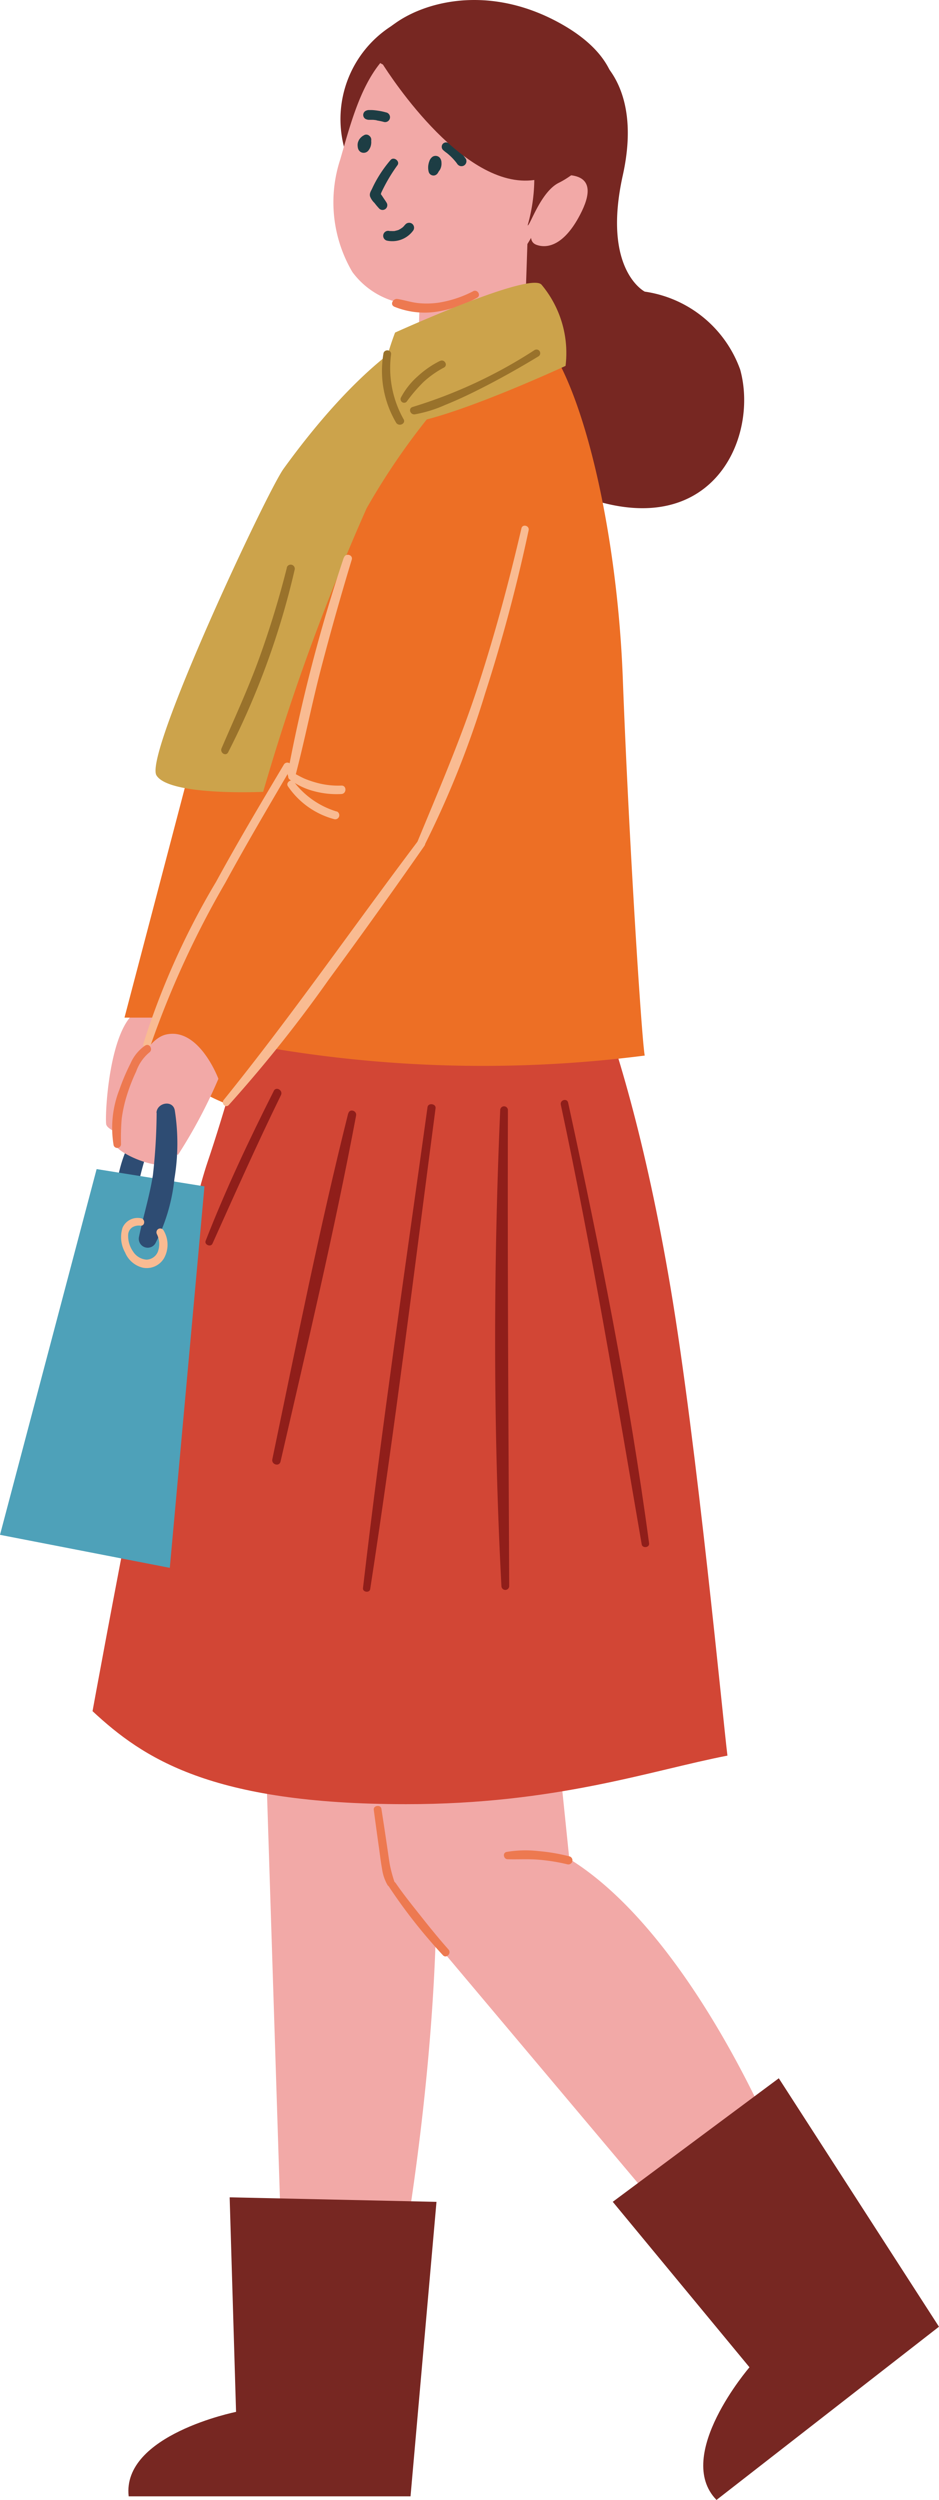 <svg xmlns="http://www.w3.org/2000/svg" xmlns:xlink="http://www.w3.org/1999/xlink" width="28.474" height="75.738" viewBox="0 0 28.474 75.738">
  <defs>
    <style>
      .cls-1 {
        fill: none;
      }

      .cls-2 {
        clip-path: url(#clip-path);
      }

      .cls-3 {
        fill: #f2a9a7;
      }

      .cls-4 {
        fill: #ed6f25;
      }

      .cls-5 {
        fill: #2e4c73;
      }

      .cls-6 {
        fill: #772722;
      }

      .cls-7 {
        fill: #d24635;
      }

      .cls-8 {
        fill: #ed7950;
      }

      .cls-9 {
        fill: #1d3d44;
      }

      .cls-10 {
        fill: #4ea1b9;
      }

      .cls-11 {
        fill: #cca34b;
      }

      .cls-12 {
        fill: #f9bb92;
      }

      .cls-13 {
        fill: #901e1a;
      }

      .cls-14 {
        fill: #99722b;
      }
    </style>
    <clipPath id="clip-path">
      <rect id="長方形_86" data-name="長方形 86" class="cls-1" width="28.474" height="75.738" transform="translate(0 0)"/>
    </clipPath>
  </defs>
  <g id="グループ_102" data-name="グループ 102" transform="translate(0 0)">
    <g id="グループ_101" data-name="グループ 101" class="cls-2">
      <path id="パス_144" data-name="パス 144" class="cls-3" d="M6.032,31.656a15.3,15.3,0,0,1-.847,2.466c-.177.059-.482-1.281-.554-1.149s.573,1.27.233,1.479-1.6-.119-1.644-.392.092-3.118,1.045-3.485,1.767,1.081,1.767,1.081"/>
      <path id="パス_145" data-name="パス 145" class="cls-4" d="M5.953,22.542,3.775,30.83H5.708l3.983-8.288Z"/>
      <path id="パス_146" data-name="パス 146" class="cls-5" d="M3.968,34.542a3.987,3.987,0,0,0-.335.878c-.037.144-.069.29-.095.436a2.147,2.147,0,0,0-.036.264.291.291,0,0,0,.009.117c0-.038,0-.037,0,0a.587.587,0,0,0,.053.2.278.278,0,0,0,.244.14.3.3,0,0,0,.245-.14.494.494,0,0,0,.064-.149c-.026.078.022-.054.029-.083.016-.068.023-.137.034-.206.024-.141.053-.283.087-.422.067-.275.151-.543.233-.814a.292.292,0,0,0-.532-.224"/>
      <path id="パス_147" data-name="パス 147" class="cls-6" d="M17.949,1.61s1.573.833.937,3.7.665,3.525.665,3.525A3.624,3.624,0,0,1,22.446,11.2c.582,2.115-.92,5.425-5.064,3.73-.381-.156-1.583-2.284-2.511-4.583a14.88,14.88,0,0,1-.562-7.432c.526-2.163,3.64-1.306,3.64-1.306"/>
      <path id="パス_148" data-name="パス 148" class="cls-3" d="M17.309,56.758l-.866-8.432-5.6.195s1.471,9.007,1.922,9.555,4.546-1.318,4.546-1.318"/>
      <path id="パス_149" data-name="パス 149" class="cls-3" d="M11.84,49.848c3.159,4.254.077,22.065-.7,22.807A13.7,13.7,0,0,1,8.66,71.99L7.94,49.438Z"/>
      <path id="パス_150" data-name="パス 150" class="cls-7" d="M16.61,26.944c.063.143,2.208,3.095,3.724,12.07.8,4.73,1.6,13.2,1.725,14.175-2.33.451-5.212,1.474-9.753,1.471-5.908,0-7.965-1.392-9.5-2.818,0,0,2.5-13.731,3.492-16.648S8.66,26.757,8.66,26.757Z"/>
      <path id="パス_151" data-name="パス 151" class="cls-4" d="M15.642,9.684c1.611.19,3.046,5.585,3.244,10.875.183,4.89.576,10.99.665,11.421a38.7,38.7,0,0,1-12.928-.527s1.541-15.515,3.987-18.87c2.327-3.192,3.071-3.13,5.032-2.9"/>
      <path id="パス_152" data-name="パス 152" class="cls-6" d="M15.2,8.641s1.358.368,2.846-2.206.826-3.832-.757-5.252S12.727.166,11.86.794a3.35,3.35,0,0,0-1.428,3.659Z"/>
      <path id="パス_153" data-name="パス 153" class="cls-3" d="M16.042,5.92l-.161,4.806a12.324,12.324,0,0,1-4.073,1.95,6.345,6.345,0,0,1,.868-1.856l.129-4.477Z"/>
      <path id="パス_154" data-name="パス 154" class="cls-3" d="M16.337,6.717A3.964,3.964,0,0,1,12.7,9.226a2.421,2.421,0,0,1-2.016-.987,4.164,4.164,0,0,1-.366-3.41c.577-1.99,1.181-4.623,4.5-3.6,3.564,1.1,2.128,3.747,1.511,5.489"/>
      <path id="パス_155" data-name="パス 155" class="cls-3" d="M17.539,6.6c-.438.787-.911.945-1.267.819s-.079-.65.132-1.247.509-.9.885-.865c.774.078.558.74.25,1.293"/>
      <path id="パス_156" data-name="パス 156" class="cls-8" d="M14.351,8.822a3.447,3.447,0,0,1-1.058.349,2.59,2.59,0,0,1-.577.015c-.227-.019-.439-.092-.662-.128-.131-.022-.24.165-.1.233a2.439,2.439,0,0,0,1.353.142,3.676,3.676,0,0,0,1.159-.412c.132-.069.015-.265-.117-.2"/>
      <path id="パス_157" data-name="パス 157" class="cls-9" d="M13.1,4.9l0,.02c0-.013,0-.025.005-.037a.478.478,0,0,1-.034.123l.015-.034a.494.494,0,0,1-.063.106l.024-.03-.009.011.251.067c0-.015-.006-.03-.008-.045,0,.013,0,.027.005.04a.418.418,0,0,1,0-.1l-.005.04a.4.4,0,0,1,.026-.1L13.293,5a.275.275,0,0,1,.02-.038L13.289,5l.008-.009-.03.023.007,0-.037.016h0l-.04.005h.007l-.04-.005h0l-.036-.016.005,0-.031-.023.005,0L13.09,4.96l.005.009-.015-.036,0,.017,0-.04a.441.441,0,0,1,0,.089l.005-.041a.2.2,0,0,1-.012.05l.015-.036A.135.135,0,0,1,13.071,5l.023-.03a.1.1,0,0,1-.021.021l.031-.023c-.011.008-.023.014-.034.023s-.018.017-.028.025l.028-.022-.042.035a.128.128,0,0,0-.037.089L13,5.149a.118.118,0,0,0,.032.055.15.15,0,0,0,.074.047.177.177,0,0,0,.118-.005.261.261,0,0,0,.115-.1.373.373,0,0,0,.048-.217.236.236,0,0,0-.043-.139.164.164,0,0,0-.092-.062.171.171,0,0,0-.134.02.267.267,0,0,0-.1.14.452.452,0,0,0-.022.074A.516.516,0,0,0,13,5.208a.15.15,0,0,0,.125.108.14.14,0,0,0,.078-.01.159.159,0,0,0,.072-.062.616.616,0,0,0,.1-.341.135.135,0,0,0-.04-.1.136.136,0,0,0-.2,0l-.021.027a.134.134,0,0,0-.019.07"/>
      <path id="パス_158" data-name="パス 158" class="cls-9" d="M10.97,4.249l0,.012-.005-.036a.222.222,0,0,1,0,.063c0-.013,0-.026.005-.038a.312.312,0,0,1-.009.044l.015-.035a.449.449,0,0,0-.023.061l-.011.03.015-.036a.305.305,0,0,1-.034.061l.023-.031-.013.013.03-.023-.012.007.036-.015-.006,0,.04-.006h-.006l.04.005-.006,0,.036.016-.006,0,.031.024,0,0,.023.031,0-.007.016.036a.143.143,0,0,1-.009-.034l.006.04a.162.162,0,0,1,0-.044l-.006.04a.211.211,0,0,1,.014-.049l-.016.036a.251.251,0,0,1,.026-.045l-.024.031a.2.2,0,0,1,.036-.036l-.03.023a.282.282,0,0,1,.029-.018.15.15,0,0,0-.025-.279.15.15,0,0,0-.089,0,.236.236,0,0,0-.064.031.4.4,0,0,0-.1.1.135.135,0,0,0-.015.026.443.443,0,0,0-.028.068.3.3,0,0,0-.009.051.241.241,0,0,0,0,.054.338.338,0,0,0,.01.07.187.187,0,0,0,.081.115.183.183,0,0,0,.228-.036.4.4,0,0,0,.074-.131.415.415,0,0,0,0-.256.135.135,0,0,0-.166-.1.135.135,0,0,0-.081.063l-.014.032a.146.146,0,0,0,0,.072"/>
      <path id="パス_159" data-name="パス 159" class="cls-9" d="M11.844,4.847a3.8,3.8,0,0,0-.471.687c-.03.057-.059.115-.086.174-.037.082-.089.142-.067.239a.531.531,0,0,0,.134.2,2.243,2.243,0,0,0,.148.175.144.144,0,0,0,.225-.174c-.032-.056-.071-.107-.106-.161-.017-.027-.036-.054-.054-.08s-.019-.027-.028-.04c-.017-.033-.017-.022,0,.033a.468.468,0,0,0,.025-.069l.03-.062c.027-.055.054-.109.083-.163a4.961,4.961,0,0,1,.375-.6c.088-.119-.111-.273-.207-.159"/>
      <path id="パス_160" data-name="パス 160" class="cls-9" d="M14.124,4.811a1.612,1.612,0,0,0-.239-.276,1.814,1.814,0,0,0-.152-.123.58.58,0,0,0-.171-.093.134.134,0,0,0-.15.061.138.138,0,0,0,.02.161,1.121,1.121,0,0,0,.125.1l-.03-.023a1.762,1.762,0,0,1,.317.317l-.024-.031q.023.029.042.057a.165.165,0,0,0,.091.069.155.155,0,0,0,.117-.015.153.153,0,0,0,.054-.207"/>
      <path id="パス_161" data-name="パス 161" class="cls-9" d="M11.718,3.409a1.842,1.842,0,0,0-.275-.058,1.578,1.578,0,0,0-.17-.017h-.1a.247.247,0,0,0-.091.028.141.141,0,0,0,0,.241.245.245,0,0,0,.091.027l.04,0,.075,0c.052,0,.1.009.155.016l-.04,0a1.861,1.861,0,0,1,.236.048.148.148,0,0,0,.079-.286"/>
      <path id="パス_162" data-name="パス 162" class="cls-9" d="M12.27,6.819s-.02.027,0,.007,0,0,0,0-.018.021-.027.03l-.03.029-.017.014c-.015.014,0,0,.009-.006-.023.014-.044.031-.068.045l-.04.021-.017.007c.01-.006.029-.011.007,0A.783.783,0,0,1,12,6.99L11.961,7l-.017,0h.008a.742.742,0,0,1-.082,0,.28.28,0,0,0-.04,0c.005,0,.034.006.013,0L11.816,7a.151.151,0,1,0-.08.291.784.784,0,0,0,.8-.316.152.152,0,0,0-.054-.206.155.155,0,0,0-.207.054"/>
      <path id="パス_163" data-name="パス 163" class="cls-6" d="M16,6.828a5.206,5.206,0,0,0,.2-1.59,6.818,6.818,0,0,0-.7-1.452c-.672-1-1.115-1.428-3.581-1.75-1.944-.254,1.362-3.461,5.155-1.28C20.1,2.5,18.162,4.938,16.946,5.538c-.55.271-.877,1.312-.945,1.29"/>
      <path id="パス_164" data-name="パス 164" class="cls-6" d="M11.559,1.872s2.175,3.572,4.342,3.6S17.572,2.3,17.572,2.3,12.44.373,11.559,1.872"/>
      <path id="パス_165" data-name="パス 165" class="cls-6" d="M13.236,66.708l-6.272-.137.194,6.5s-3.466.694-3.256,2.559h8.547Z"/>
      <path id="パス_166" data-name="パス 166" class="cls-3" d="M15.842,55.681C20.947,57.1,24.948,67.738,24.791,68.8a13.76,13.76,0,0,1-2.366,1L12.636,58.176Z"/>
      <path id="パス_167" data-name="パス 167" class="cls-6" d="M23.616,62.964l-5.035,3.743,4.146,5.013s-2.31,2.676-1,4.019l6.746-5.248Z"/>
      <path id="パス_168" data-name="パス 168" class="cls-4" d="M12.1,12.833a15.7,15.7,0,0,0-1.557,4.093c-.364,1.52-1.14,3.622-1.659,6.061-.346,1.628,1.059,4.021,2.1,3.746,1.727-.456,3.813-6.241,4.842-11.048.929-4.339-1.53-4.291-2.557-4.013A6.161,6.161,0,0,0,12.1,12.833"/>
      <path id="パス_169" data-name="パス 169" class="cls-4" d="M8.533,22.837s-3.055,6.335-4.077,8.81A5.732,5.732,0,0,0,6.762,33.4c1.437-.763,4.456-5.761,5.755-8.7,1.314-2.974-3.524-2.675-3.984-1.862"/>
      <path id="パス_170" data-name="パス 170" class="cls-10" d="M0,46.5l5.149,1L6.2,35.943l-3.27-.524Z"/>
      <path id="パス_171" data-name="パス 171" class="cls-11" d="M17.15,11.085s-4.554,2.11-5.318,1.709.148-2.718.148-2.718,4.106-1.864,4.444-1.448a3.225,3.225,0,0,1,.726,2.457"/>
      <path id="パス_172" data-name="パス 172" class="cls-11" d="M14.355,11.108a20.979,20.979,0,0,0-3.237,4.29A67.1,67.1,0,0,0,7.98,23.99s-2.851.135-3.236-.5S8.086,14.91,8.6,14.2c2.245-3.1,3.919-4.047,4.253-4.107s1.5,1.012,1.5,1.012"/>
      <path id="パス_173" data-name="パス 173" class="cls-12" d="M15.812,16.006c-.38,1.632-.816,3.253-1.338,4.845s-1.186,3.125-1.826,4.676c-.051.126.156.211.219.092a29.063,29.063,0,0,0,1.844-4.611,49.553,49.553,0,0,0,1.319-4.942c.031-.142-.185-.2-.218-.06"/>
      <path id="パス_174" data-name="パス 174" class="cls-12" d="M12.659,25.5c-1.967,2.606-3.82,5.283-5.875,7.824-.086.106.056.257.154.153a41.435,41.435,0,0,0,3.032-3.8q1.474-2.005,2.9-4.051c.09-.13-.117-.244-.209-.122"/>
      <path id="パス_175" data-name="パス 175" class="cls-13" d="M17.006,33.468c.945,4.419,1.689,8.869,2.453,13.322.021.125.241.1.224-.031-.6-4.483-1.494-8.934-2.455-13.352-.032-.145-.253-.084-.222.061"/>
      <path id="パス_176" data-name="パス 176" class="cls-13" d="M15.168,33.634c-.207,4.78-.215,9.638.037,14.417a.118.118,0,0,0,.236,0c-.021-4.807-.054-9.61-.039-14.417a.117.117,0,0,0-.234,0"/>
      <path id="パス_177" data-name="パス 177" class="cls-13" d="M12.964,33.542c-.673,4.853-1.391,9.706-1.957,14.573-.015.123.2.154.219.029.747-4.842,1.343-9.711,1.982-14.569.019-.138-.225-.172-.244-.033"/>
      <path id="パス_178" data-name="パス 178" class="cls-13" d="M10.558,33.733c-.868,3.463-1.571,6.984-2.3,10.478-.033.162.212.231.249.069.8-3.481,1.631-6.973,2.291-10.482.029-.153-.2-.22-.236-.065"/>
      <path id="パス_179" data-name="パス 179" class="cls-13" d="M8.3,33.056c-.749,1.482-1.46,2.989-2.064,4.537-.046.118.153.2.206.087.678-1.506,1.349-3.013,2.077-4.5.073-.146-.146-.275-.219-.128"/>
      <path id="パス_180" data-name="パス 180" class="cls-12" d="M10.425,16.893a49.047,49.047,0,0,0-1.7,6.533c-.025.152.195.22.236.065.285-1.088.5-2.194.786-3.283s.591-2.173.919-3.25c.047-.151-.189-.215-.236-.065"/>
      <path id="パス_181" data-name="パス 181" class="cls-12" d="M10.352,23.8a2.463,2.463,0,0,1-.745-.084,3.081,3.081,0,0,1-.355-.119c-.118-.049-.226-.114-.34-.172a.116.116,0,0,0-.149.03.115.115,0,0,0,.009.152,2.112,2.112,0,0,0,.751.363,2.634,2.634,0,0,0,.829.086c.163-.009.165-.263,0-.256"/>
      <path id="パス_182" data-name="パス 182" class="cls-12" d="M10.209,24.586a2.563,2.563,0,0,1-1.3-.905c-.079-.1-.251.031-.179.139a2.465,2.465,0,0,0,1.413,1,.124.124,0,0,0,.066-.238"/>
      <path id="パス_183" data-name="パス 183" class="cls-12" d="M8.612,23.157c-.7,1.174-1.4,2.35-2.057,3.554a23.162,23.162,0,0,0-2.207,4.906.112.112,0,0,0,.216.06,28.454,28.454,0,0,1,2.268-4.932c.639-1.17,1.314-2.317,1.99-3.465a.122.122,0,0,0-.21-.123"/>
      <path id="パス_184" data-name="パス 184" class="cls-14" d="M16.218,10.6a14.572,14.572,0,0,1-3.7,1.728c-.149.039-.082.245.062.225a3.954,3.954,0,0,0,.911-.281c.35-.141.692-.3,1.03-.471.618-.31,1.222-.65,1.813-1.008a.112.112,0,0,0-.112-.193"/>
      <path id="パス_185" data-name="パス 185" class="cls-14" d="M11.625,10.727a3.088,3.088,0,0,0,.392,2.088c.1.124.308.006.215-.125a3.162,3.162,0,0,1-.372-1.963c0-.152-.227-.15-.235,0"/>
      <path id="パス_186" data-name="パス 186" class="cls-14" d="M13.342,10.934a2.923,2.923,0,0,0-.674.465,2.285,2.285,0,0,0-.508.641.11.11,0,0,0,.028.139.107.107,0,0,0,.142-.008,4.746,4.746,0,0,1,.505-.591,2.939,2.939,0,0,1,.625-.443c.135-.071.016-.27-.118-.2"/>
      <path id="パス_187" data-name="パス 187" class="cls-14" d="M8.7,17.195a28.746,28.746,0,0,1-.842,2.753c-.337.928-.75,1.817-1.139,2.722-.058.136.13.257.2.12a23.939,23.939,0,0,0,2.016-5.529.124.124,0,0,0-.239-.066"/>
      <path id="パス_188" data-name="パス 188" class="cls-8" d="M13.6,59.063c-.284-.321-.556-.654-.822-.99S12.239,57.4,12,57.052c-.083-.121-.28-.01-.2.116a16.137,16.137,0,0,0,1.629,2.066c.1.117.274-.055.171-.171"/>
      <path id="パス_189" data-name="パス 189" class="cls-8" d="M17.278,56.244a5.714,5.714,0,0,0-.954-.163,3.452,3.452,0,0,0-.963.026c-.128.026-.093.218.03.221.306.009.61-.011.916.012a5.665,5.665,0,0,1,.905.144.125.125,0,0,0,.066-.24"/>
      <path id="パス_190" data-name="パス 190" class="cls-3" d="M6.623,32.684a15.328,15.328,0,0,1-1.222,2.3c-.184.03-.276-1.341-.368-1.222s.368,1.344,0,1.5S3.47,34.9,3.47,34.62s.578-3.066,1.576-3.28,1.577,1.344,1.577,1.344"/>
      <path id="パス_191" data-name="パス 191" class="cls-8" d="M11.334,54.829q.08.606.166,1.211c.026.191.049.383.084.573a1.358,1.358,0,0,0,.169.5c.07.105.252.042.212-.089a4.217,4.217,0,0,1-.141-.518c-.031-.178-.054-.356-.081-.534-.058-.392-.116-.784-.178-1.175-.02-.13-.248-.1-.231.031"/>
      <path id="パス_192" data-name="パス 192" class="cls-5" d="M4.75,33.713A17.854,17.854,0,0,1,4.637,35.6c-.1.632-.29,1.241-.421,1.866a.271.271,0,0,0,.493.208,5.562,5.562,0,0,0,.581-1.967A6.472,6.472,0,0,0,5.3,33.638c-.061-.326-.541-.23-.555.075"/>
      <path id="パス_193" data-name="パス 193" class="cls-12" d="M4.759,37.392a.687.687,0,0,1,.029.528.384.384,0,0,1-.348.243.532.532,0,0,1-.409-.253.813.813,0,0,1-.143-.522.285.285,0,0,1,.132-.209.381.381,0,0,1,.243-.045c.132.011.146-.183.03-.221a.5.5,0,0,0-.577.282.945.945,0,0,0,.077.75.778.778,0,0,0,.544.463.611.611,0,0,0,.634-.284.838.838,0,0,0-.012-.849.117.117,0,0,0-.158-.042.119.119,0,0,0-.042.159"/>
      <path id="パス_194" data-name="パス 194" class="cls-8" d="M4.4,31.677a1.272,1.272,0,0,0-.44.536,6.37,6.37,0,0,0-.34.8A3.168,3.168,0,0,0,3.446,34.7a.115.115,0,0,0,.224-.03,6.773,6.773,0,0,1,.021-.78,4.256,4.256,0,0,1,.164-.73,5.52,5.52,0,0,1,.275-.7,1.316,1.316,0,0,1,.394-.571c.129-.088.011-.3-.123-.211"/>
    </g>
  </g>
</svg>

